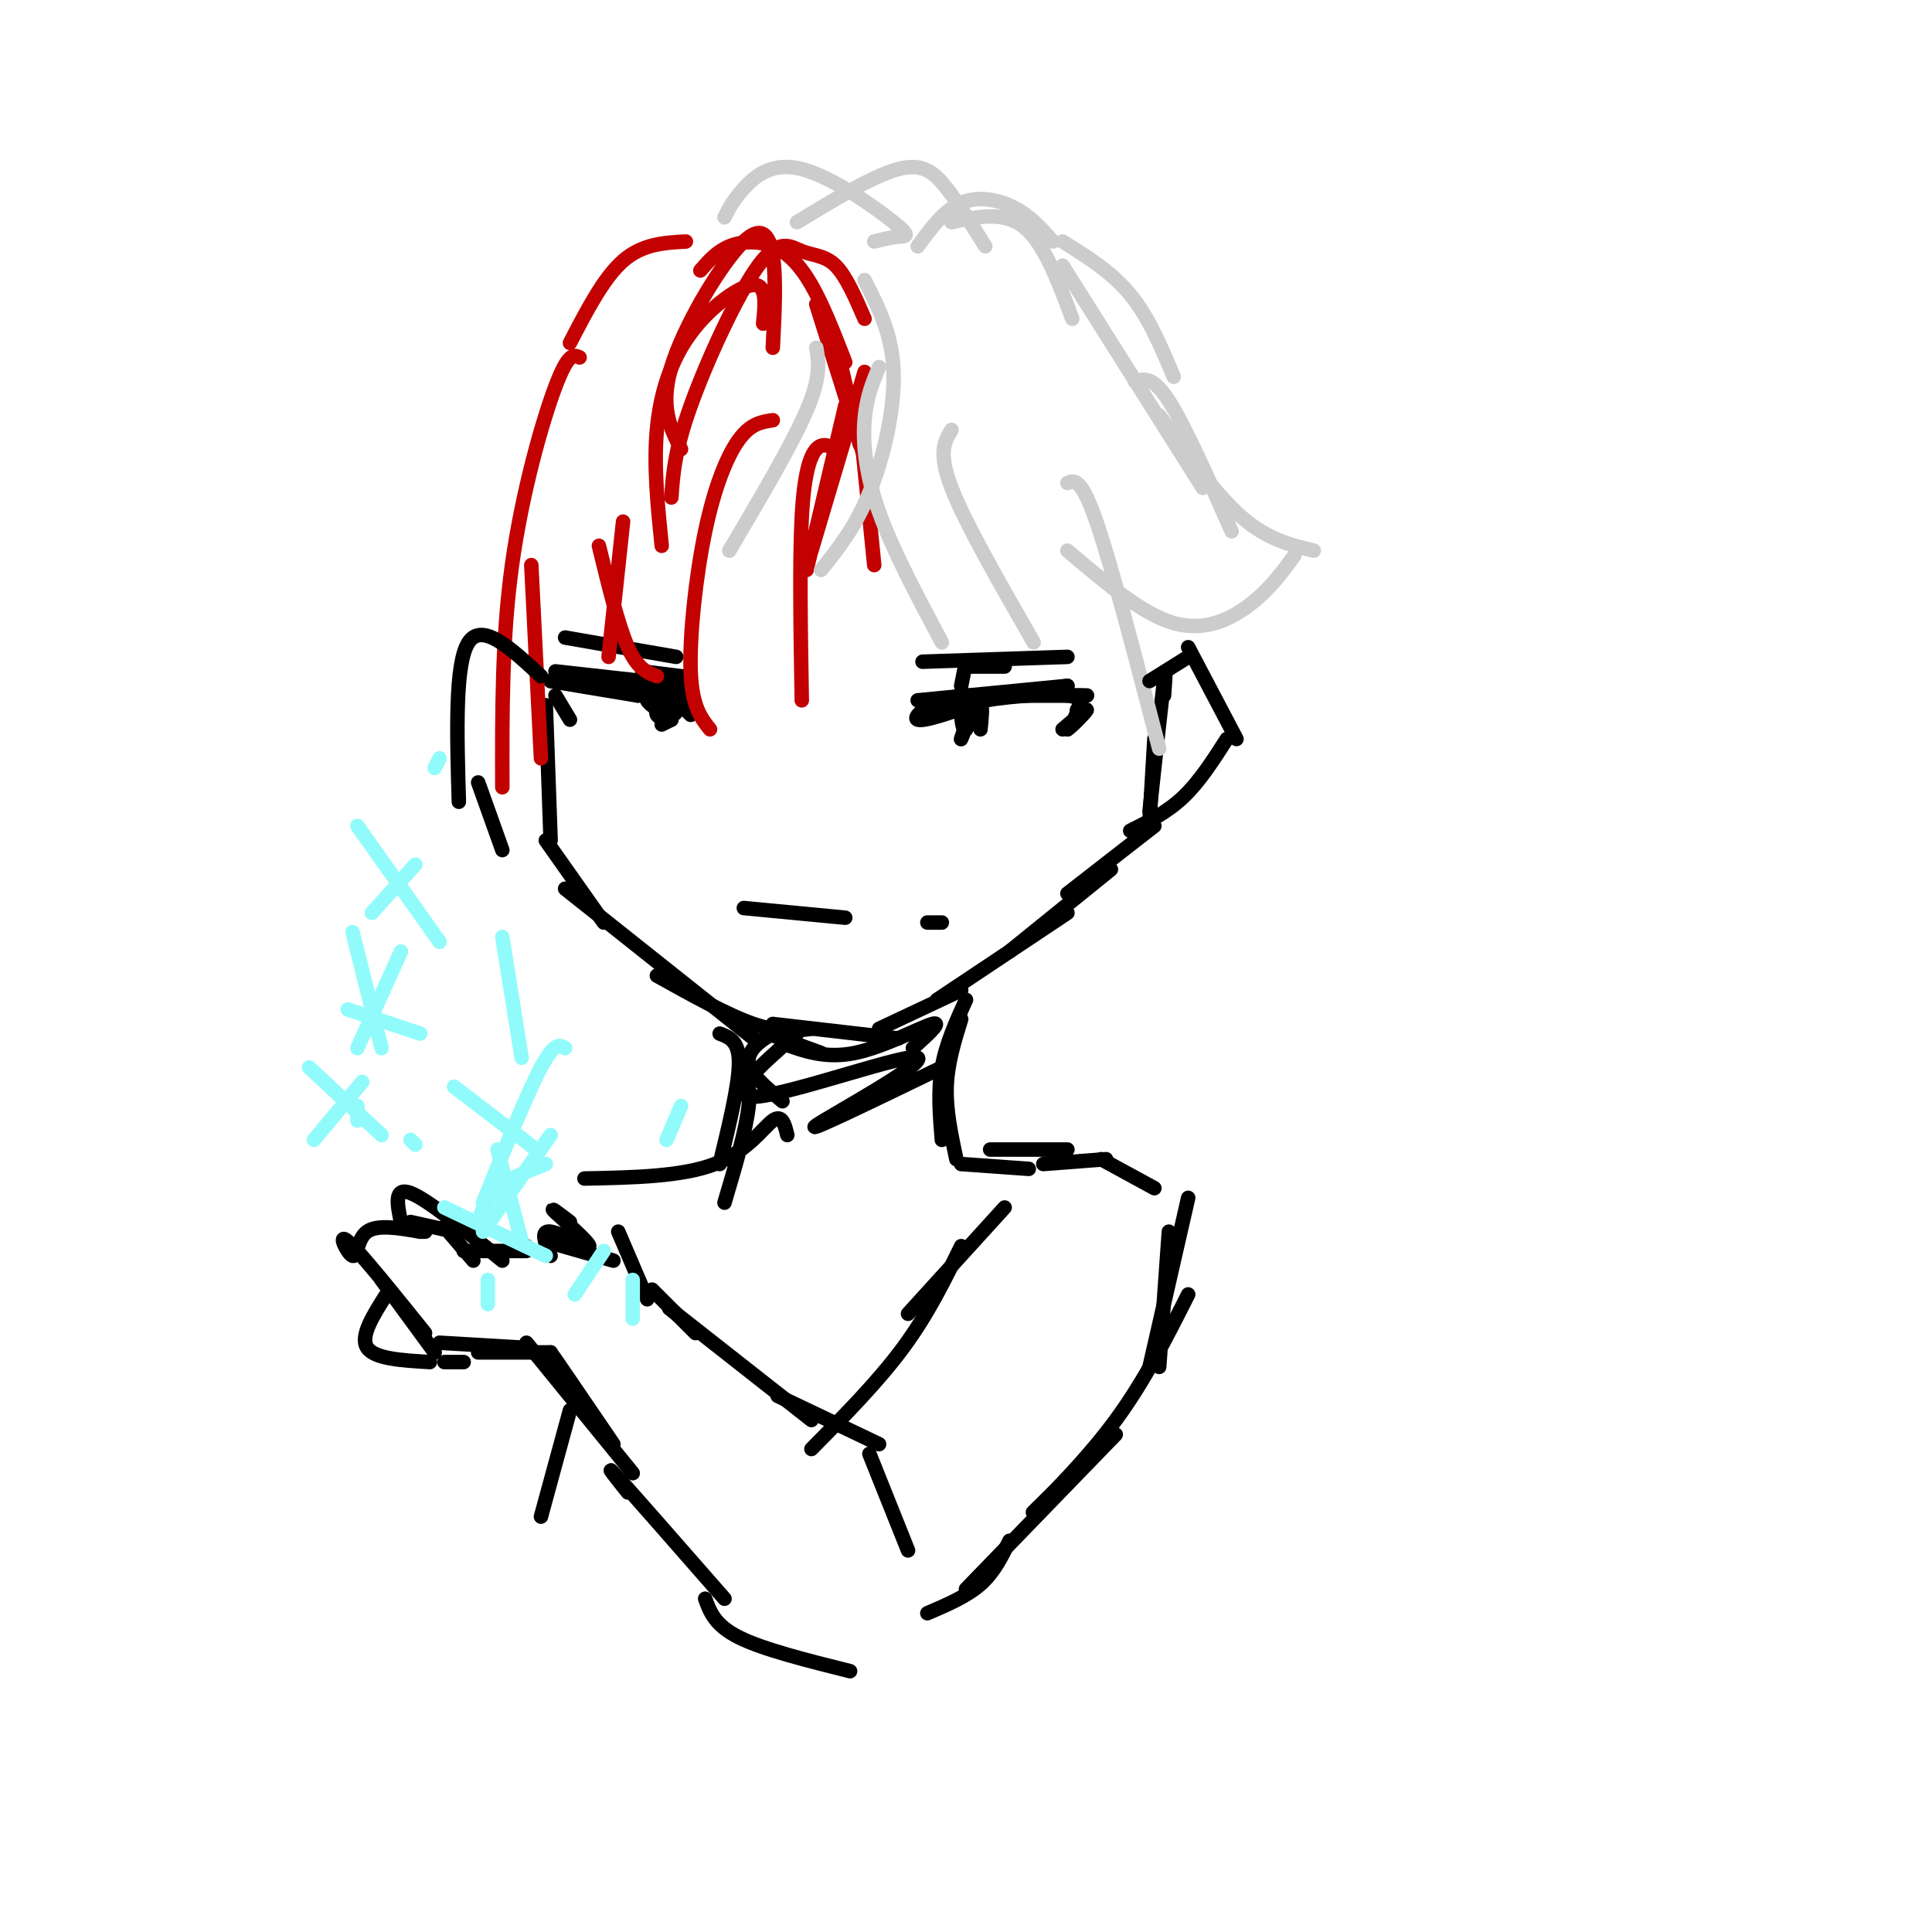 <svg viewBox='0 0 400 400' version='1.1' xmlns='http://www.w3.org/2000/svg' xmlns:xlink='http://www.w3.org/1999/xlink'><g fill='none' stroke='#000000' stroke-width='3' stroke-linecap='round' stroke-linejoin='round'><path d='M113,146c0.000,0.000 1.000,28.000 1,28'/><path d='M113,174c0.000,0.000 12.000,17.000 12,17'/><path d='M117,184c0.000,0.000 39.000,31.000 39,31'/><path d='M136,202c7.333,4.083 14.667,8.167 20,10c5.333,1.833 8.667,1.417 12,1'/><path d='M160,212c0.000,0.000 26.000,3.000 26,3'/><path d='M241,144c0.250,-3.500 0.500,-7.000 0,-3c-0.500,4.000 -1.750,15.500 -3,27'/><path d='M239,153c0.000,0.000 -1.000,17.000 -1,17'/><path d='M239,171c0.000,0.000 -18.000,14.000 -18,14'/><path d='M230,180c0.000,0.000 -21.000,17.000 -21,17'/><path d='M221,189c0.000,0.000 -27.000,18.000 -27,18'/><path d='M199,205c0.000,0.000 -17.000,8.000 -17,8'/><path d='M159,214c0.000,0.000 11.000,4.000 11,4'/><path d='M162,216c4.467,1.622 8.933,3.244 15,2c6.067,-1.244 13.733,-5.356 16,-6c2.267,-0.644 -0.867,2.178 -4,5'/><path d='M154,188c0.000,0.000 21.000,2.000 21,2'/><path d='M192,191c0.000,0.000 3.000,0.000 3,0'/><path d='M142,142c0.000,0.000 -27.000,-3.000 -27,-3'/><path d='M137,150c0.000,0.000 2.000,-1.000 2,-1'/><path d='M139,149c-0.444,-0.200 -2.556,-0.200 -3,-1c-0.444,-0.800 0.778,-2.400 2,-4'/><path d='M138,144c-2.310,-1.179 -9.083,-2.125 -9,-2c0.083,0.125 7.024,1.321 9,2c1.976,0.679 -1.012,0.839 -4,1'/><path d='M134,145c0.429,1.000 3.500,3.000 5,3c1.500,0.000 1.429,-2.000 0,-3c-1.429,-1.000 -4.214,-1.000 -7,-1'/><path d='M132,144c-4.167,-0.667 -11.083,-1.833 -18,-3'/><path d='M114,141c1.333,0.167 13.667,2.083 26,4'/><path d='M140,145c4.167,0.667 1.583,0.333 -1,0'/><path d='M139,144c0.000,0.000 4.000,4.000 4,4'/><path d='M190,145c0.000,0.000 31.000,-3.000 31,-3'/><path d='M221,142c-1.044,0.244 -19.156,2.356 -24,3c-4.844,0.644 3.578,-0.178 12,-1'/><path d='M209,144c6.578,-0.156 17.022,-0.044 16,0c-1.022,0.044 -13.511,0.022 -26,0'/><path d='M199,144c-6.667,1.289 -10.333,4.511 -9,5c1.333,0.489 7.667,-1.756 14,-4'/><path d='M204,145c5.867,-0.978 13.533,-1.422 17,-1c3.467,0.422 2.733,1.711 2,3'/><path d='M223,147c0.000,1.167 -1.000,2.583 -2,4'/><path d='M221,151c0.800,-0.444 3.800,-3.556 4,-4c0.200,-0.444 -2.400,1.778 -5,4'/><path d='M115,144c0.000,0.000 3.000,5.000 3,5'/><path d='M200,150c-0.583,1.667 -1.167,3.333 -1,3c0.167,-0.333 1.083,-2.667 2,-5'/><path d='M203,151c0.250,-2.500 0.500,-5.000 0,-5c-0.500,0.000 -1.750,2.500 -3,5'/><path d='M200,151c-0.667,0.333 -0.833,-1.333 -1,-3'/><path d='M199,142c0.000,0.000 1.000,-5.000 1,-5'/><path d='M201,138c0.000,0.000 7.000,0.000 7,0'/><path d='M142,140c0.000,0.000 0.000,5.000 0,5'/><path d='M141,140c0.000,0.000 -8.000,-1.000 -8,-1'/><path d='M191,137c0.000,0.000 30.000,-1.000 30,-1'/><path d='M140,136c0.000,0.000 -23.000,-4.000 -23,-4'/></g>
<g fill='none' stroke='#C30101' stroke-width='3' stroke-linecap='round' stroke-linejoin='round'><path d='M173,93c-1.356,-0.711 -2.711,-1.422 -4,0c-1.289,1.422 -2.511,4.978 -3,14c-0.489,9.022 -0.244,23.511 0,38'/><path d='M160,87c-2.280,0.333 -4.560,0.667 -7,4c-2.440,3.333 -5.042,9.667 -7,19c-1.958,9.333 -3.274,21.667 -3,29c0.274,7.333 2.137,9.667 4,12'/><path d='M120,74c-1.156,-0.556 -2.311,-1.111 -5,6c-2.689,7.111 -6.911,21.889 -9,37c-2.089,15.111 -2.044,30.556 -2,46'/><path d='M110,117c0.000,0.000 2.000,40.000 2,40'/><path d='M129,108c0.000,0.000 -3.000,28.000 -3,28'/><path d='M124,113c2.000,8.250 4.000,16.500 6,21c2.000,4.500 4.000,5.250 6,6'/><path d='M118,71c3.500,-6.750 7.000,-13.500 11,-17c4.000,-3.500 8.500,-3.750 13,-4'/><path d='M145,56c1.714,-1.970 3.429,-3.940 6,-5c2.571,-1.060 6.000,-1.208 9,0c3.000,1.208 5.571,3.774 8,8c2.429,4.226 4.714,10.113 7,16'/><path d='M173,71c0.000,0.000 5.000,21.000 5,21'/><path d='M175,84c0.000,0.000 -8.000,34.000 -8,34'/><path d='M168,114c0.000,0.000 11.000,-37.000 11,-37'/><path d='M179,66c-1.911,-4.419 -3.821,-8.839 -6,-11c-2.179,-2.161 -4.625,-2.064 -7,-3c-2.375,-0.936 -4.678,-2.906 -9,3c-4.322,5.906 -10.663,19.687 -14,29c-3.337,9.313 -3.668,14.156 -4,19'/><path d='M158,67c0.411,-4.060 0.821,-8.119 -2,-8c-2.821,0.119 -8.875,4.417 -13,10c-4.125,5.583 -6.321,12.452 -7,20c-0.679,7.548 0.161,15.774 1,24'/><path d='M160,72c0.363,-7.161 0.726,-14.321 0,-19c-0.726,-4.679 -2.542,-6.875 -7,-2c-4.458,4.875 -11.560,16.821 -14,25c-2.440,8.179 -0.220,12.589 2,17'/><path d='M169,63c0.000,0.000 11.000,35.000 11,35'/><path d='M178,87c0.000,0.000 3.000,30.000 3,30'/></g>
<g fill='none' stroke='#CCCCCC' stroke-width='3' stroke-linecap='round' stroke-linejoin='round'><path d='M182,76c-1.311,3.133 -2.622,6.267 -3,11c-0.378,4.733 0.178,11.067 3,19c2.822,7.933 7.911,17.467 13,27'/><path d='M197,89c-1.417,2.333 -2.833,4.667 0,12c2.833,7.333 9.917,19.667 17,32'/><path d='M190,51c2.756,-3.756 5.511,-7.511 9,-9c3.489,-1.489 7.711,-0.711 11,1c3.289,1.711 5.644,4.356 8,7'/><path d='M220,55c0.000,0.000 29.000,46.000 29,46'/><path d='M240,86c5.833,8.167 11.667,16.333 17,21c5.333,4.667 10.167,5.833 15,7'/><path d='M268,115c-2.511,3.444 -5.022,6.889 -9,10c-3.978,3.111 -9.422,5.889 -16,4c-6.578,-1.889 -14.289,-8.444 -22,-15'/><path d='M221,100c1.417,-0.583 2.833,-1.167 6,8c3.167,9.167 8.083,28.083 13,47'/><path d='M181,50c1.740,-0.439 3.480,-0.877 5,-1c1.520,-0.123 2.820,0.070 -1,-3c-3.820,-3.070 -12.759,-9.404 -19,-11c-6.241,-1.596 -9.783,1.544 -12,4c-2.217,2.456 -3.108,4.228 -4,6'/><path d='M165,46c7.933,-4.822 15.867,-9.644 21,-11c5.133,-1.356 7.467,0.756 10,4c2.533,3.244 5.267,7.622 8,12'/><path d='M197,46c5.417,-1.167 10.833,-2.333 15,1c4.167,3.333 7.083,11.167 10,19'/><path d='M220,50c5.083,3.167 10.167,6.333 14,11c3.833,4.667 6.417,10.833 9,17'/><path d='M179,58c2.867,5.600 5.733,11.200 6,19c0.267,7.800 -2.067,17.800 -5,25c-2.933,7.200 -6.467,11.600 -10,16'/><path d='M169,72c0.500,3.000 1.000,6.000 -2,13c-3.000,7.000 -9.500,18.000 -16,29'/><path d='M235,79c1.833,-0.583 3.667,-1.167 7,4c3.333,5.167 8.167,16.083 13,27'/></g>
<g fill='none' stroke='#000000' stroke-width='3' stroke-linecap='round' stroke-linejoin='round'><path d='M238,141c0.000,0.000 8.000,-5.000 8,-5'/><path d='M246,134c0.000,0.000 10.000,19.000 10,19'/><path d='M254,153c-2.833,4.417 -5.667,8.833 -9,12c-3.333,3.167 -7.167,5.083 -11,7'/><path d='M112,140c-6.083,-5.667 -12.167,-11.333 -15,-7c-2.833,4.333 -2.417,18.667 -2,33'/><path d='M99,162c0.000,0.000 5.000,14.000 5,14'/><path d='M149,214c2.000,0.750 4.000,1.500 4,6c0.000,4.500 -2.000,12.750 -4,21'/><path d='M153,220c1.250,2.083 2.500,4.167 2,9c-0.500,4.833 -2.750,12.417 -5,20'/><path d='M200,207c-2.083,4.583 -4.167,9.167 -5,14c-0.833,4.833 -0.417,9.917 0,15'/><path d='M199,211c-1.417,4.583 -2.833,9.167 -3,14c-0.167,4.833 0.917,9.917 2,15'/><path d='M195,221c-14.393,6.970 -28.786,13.940 -26,12c2.786,-1.940 22.750,-12.792 21,-14c-1.750,-1.208 -25.214,7.226 -33,8c-7.786,0.774 0.107,-6.113 8,-13'/><path d='M165,214c0.488,-2.274 -2.292,-1.458 -5,0c-2.708,1.458 -5.345,3.560 -5,6c0.345,2.440 3.673,5.220 7,8'/><path d='M163,235c-0.533,-2.200 -1.067,-4.400 -3,-3c-1.933,1.400 -5.267,6.400 -12,9c-6.733,2.600 -16.867,2.800 -27,3'/><path d='M199,241c0.000,0.000 14.000,1.000 14,1'/><path d='M205,238c0.000,0.000 16.000,0.000 16,0'/><path d='M216,241c0.000,0.000 13.000,-1.000 13,-1'/><path d='M228,240c0.000,0.000 11.000,6.000 11,6'/><path d='M208,250c0.000,0.000 -20.000,22.000 -20,22'/><path d='M199,258c-3.417,7.000 -6.833,14.000 -12,21c-5.167,7.000 -12.083,14.000 -19,21'/><path d='M246,248c0.000,0.000 -8.000,35.000 -8,35'/><path d='M242,255c0.000,0.000 -2.000,28.000 -2,28'/><path d='M246,268c-4.511,8.933 -9.022,17.867 -15,26c-5.978,8.133 -13.422,15.467 -16,18c-2.578,2.533 -0.289,0.267 2,-2'/><path d='M231,297c0.000,0.000 -31.000,32.000 -31,32'/><path d='M209,319c-1.583,3.250 -3.167,6.500 -6,9c-2.833,2.500 -6.917,4.250 -11,6'/><path d='M130,309c-2.667,-3.333 -5.333,-6.667 -2,-3c3.333,3.667 12.667,14.333 22,25'/><path d='M146,331c1.000,2.750 2.000,5.500 7,8c5.000,2.500 14.000,4.750 23,7'/><path d='M145,276c-4.417,-3.500 -8.833,-7.000 -5,-4c3.833,3.000 15.917,12.500 28,22'/><path d='M161,289c0.000,0.000 21.000,10.000 21,10'/><path d='M180,301c0.000,0.000 8.000,20.000 8,20'/><path d='M127,299c-6.417,-9.417 -12.833,-18.833 -13,-19c-0.167,-0.167 5.917,8.917 12,18'/><path d='M131,305c0.000,0.000 -22.000,-27.000 -22,-27'/><path d='M135,267c0.000,0.000 9.000,9.000 9,9'/><path d='M91,278c0.000,0.000 17.000,1.000 17,1'/><path d='M99,280c0.000,0.000 15.000,0.000 15,0'/><path d='M128,255c0.000,0.000 6.000,14.000 6,14'/><path d='M127,261c0.000,0.000 -14.000,-4.000 -14,-4'/><path d='M118,253c-2.298,-1.756 -4.595,-3.512 -3,-2c1.595,1.512 7.083,6.292 7,7c-0.083,0.708 -5.738,-2.655 -8,-3c-2.262,-0.345 -1.131,2.327 0,5'/><path d='M96,282c0.000,0.000 -4.000,0.000 -4,0'/><path d='M90,280c0.000,0.000 -11.000,-15.000 -11,-15'/><path d='M88,276c-6.851,-8.518 -13.702,-17.036 -16,-19c-2.298,-1.964 -0.042,2.625 1,3c1.042,0.375 0.869,-3.464 3,-5c2.131,-1.536 6.565,-0.768 11,0'/><path d='M87,255c1.833,0.000 0.917,0.000 0,0'/><path d='M85,253c0.000,0.000 9.000,2.000 9,2'/><path d='M92,254c0.000,0.000 6.000,7.000 6,7'/><path d='M96,259c0.000,0.000 13.000,0.000 13,0'/><path d='M89,282c-5.750,-0.333 -11.500,-0.667 -13,-3c-1.500,-2.333 1.250,-6.667 4,-11'/><path d='M109,258c0.000,0.000 -1.000,1.000 -1,1'/><path d='M104,261c-7.750,-6.333 -15.500,-12.667 -19,-14c-3.500,-1.333 -2.750,2.333 -2,6'/><path d='M83,253c-0.333,1.000 -0.167,0.500 0,0'/></g>
<g fill='none' stroke='#91FBFB' stroke-width='3' stroke-linecap='round' stroke-linejoin='round'><path d='M103,238c0.000,0.000 5.000,19.000 5,19'/><path d='M99,253c0.833,-2.500 1.667,-5.000 4,-7c2.333,-2.000 6.167,-3.500 10,-5'/><path d='M114,235c0.000,0.000 -14.000,20.000 -14,20'/><path d='M92,250c0.000,0.000 21.000,10.000 21,10'/><path d='M83,197c0.000,0.000 -9.000,20.000 -9,20'/><path d='M72,209c0.000,0.000 15.000,5.000 15,5'/><path d='M73,193c0.000,0.000 6.000,24.000 6,24'/><path d='M77,189c0.000,0.000 9.000,-10.000 9,-10'/><path d='M74,171c0.000,0.000 17.000,24.000 17,24'/><path d='M117,217c-1.083,-0.667 -2.167,-1.333 -5,4c-2.833,5.333 -7.417,16.667 -12,28'/><path d='M94,225c0.000,0.000 17.000,13.000 17,13'/><path d='M104,194c0.000,0.000 4.000,25.000 4,25'/><path d='M75,224c0.000,0.000 -10.000,12.000 -10,12'/><path d='M64,221c0.000,0.000 15.000,14.000 15,14'/><path d='M86,237c0.000,0.000 -1.000,-1.000 -1,-1'/><path d='M141,229c0.000,0.000 -3.000,7.000 -3,7'/><path d='M91,157c0.000,0.000 -1.000,2.000 -1,2'/><path d='M74,229c0.000,0.000 0.000,3.000 0,3'/><path d='M101,265c0.000,0.000 0.000,5.000 0,5'/><path d='M119,268c0.000,0.000 6.000,-9.000 6,-9'/><path d='M131,265c0.000,0.000 0.000,8.000 0,8'/></g>
<g fill='none' stroke='#000000' stroke-width='3' stroke-linecap='round' stroke-linejoin='round'><path d='M118,292c0.000,0.000 -6.000,22.000 -6,22'/></g>
</svg>